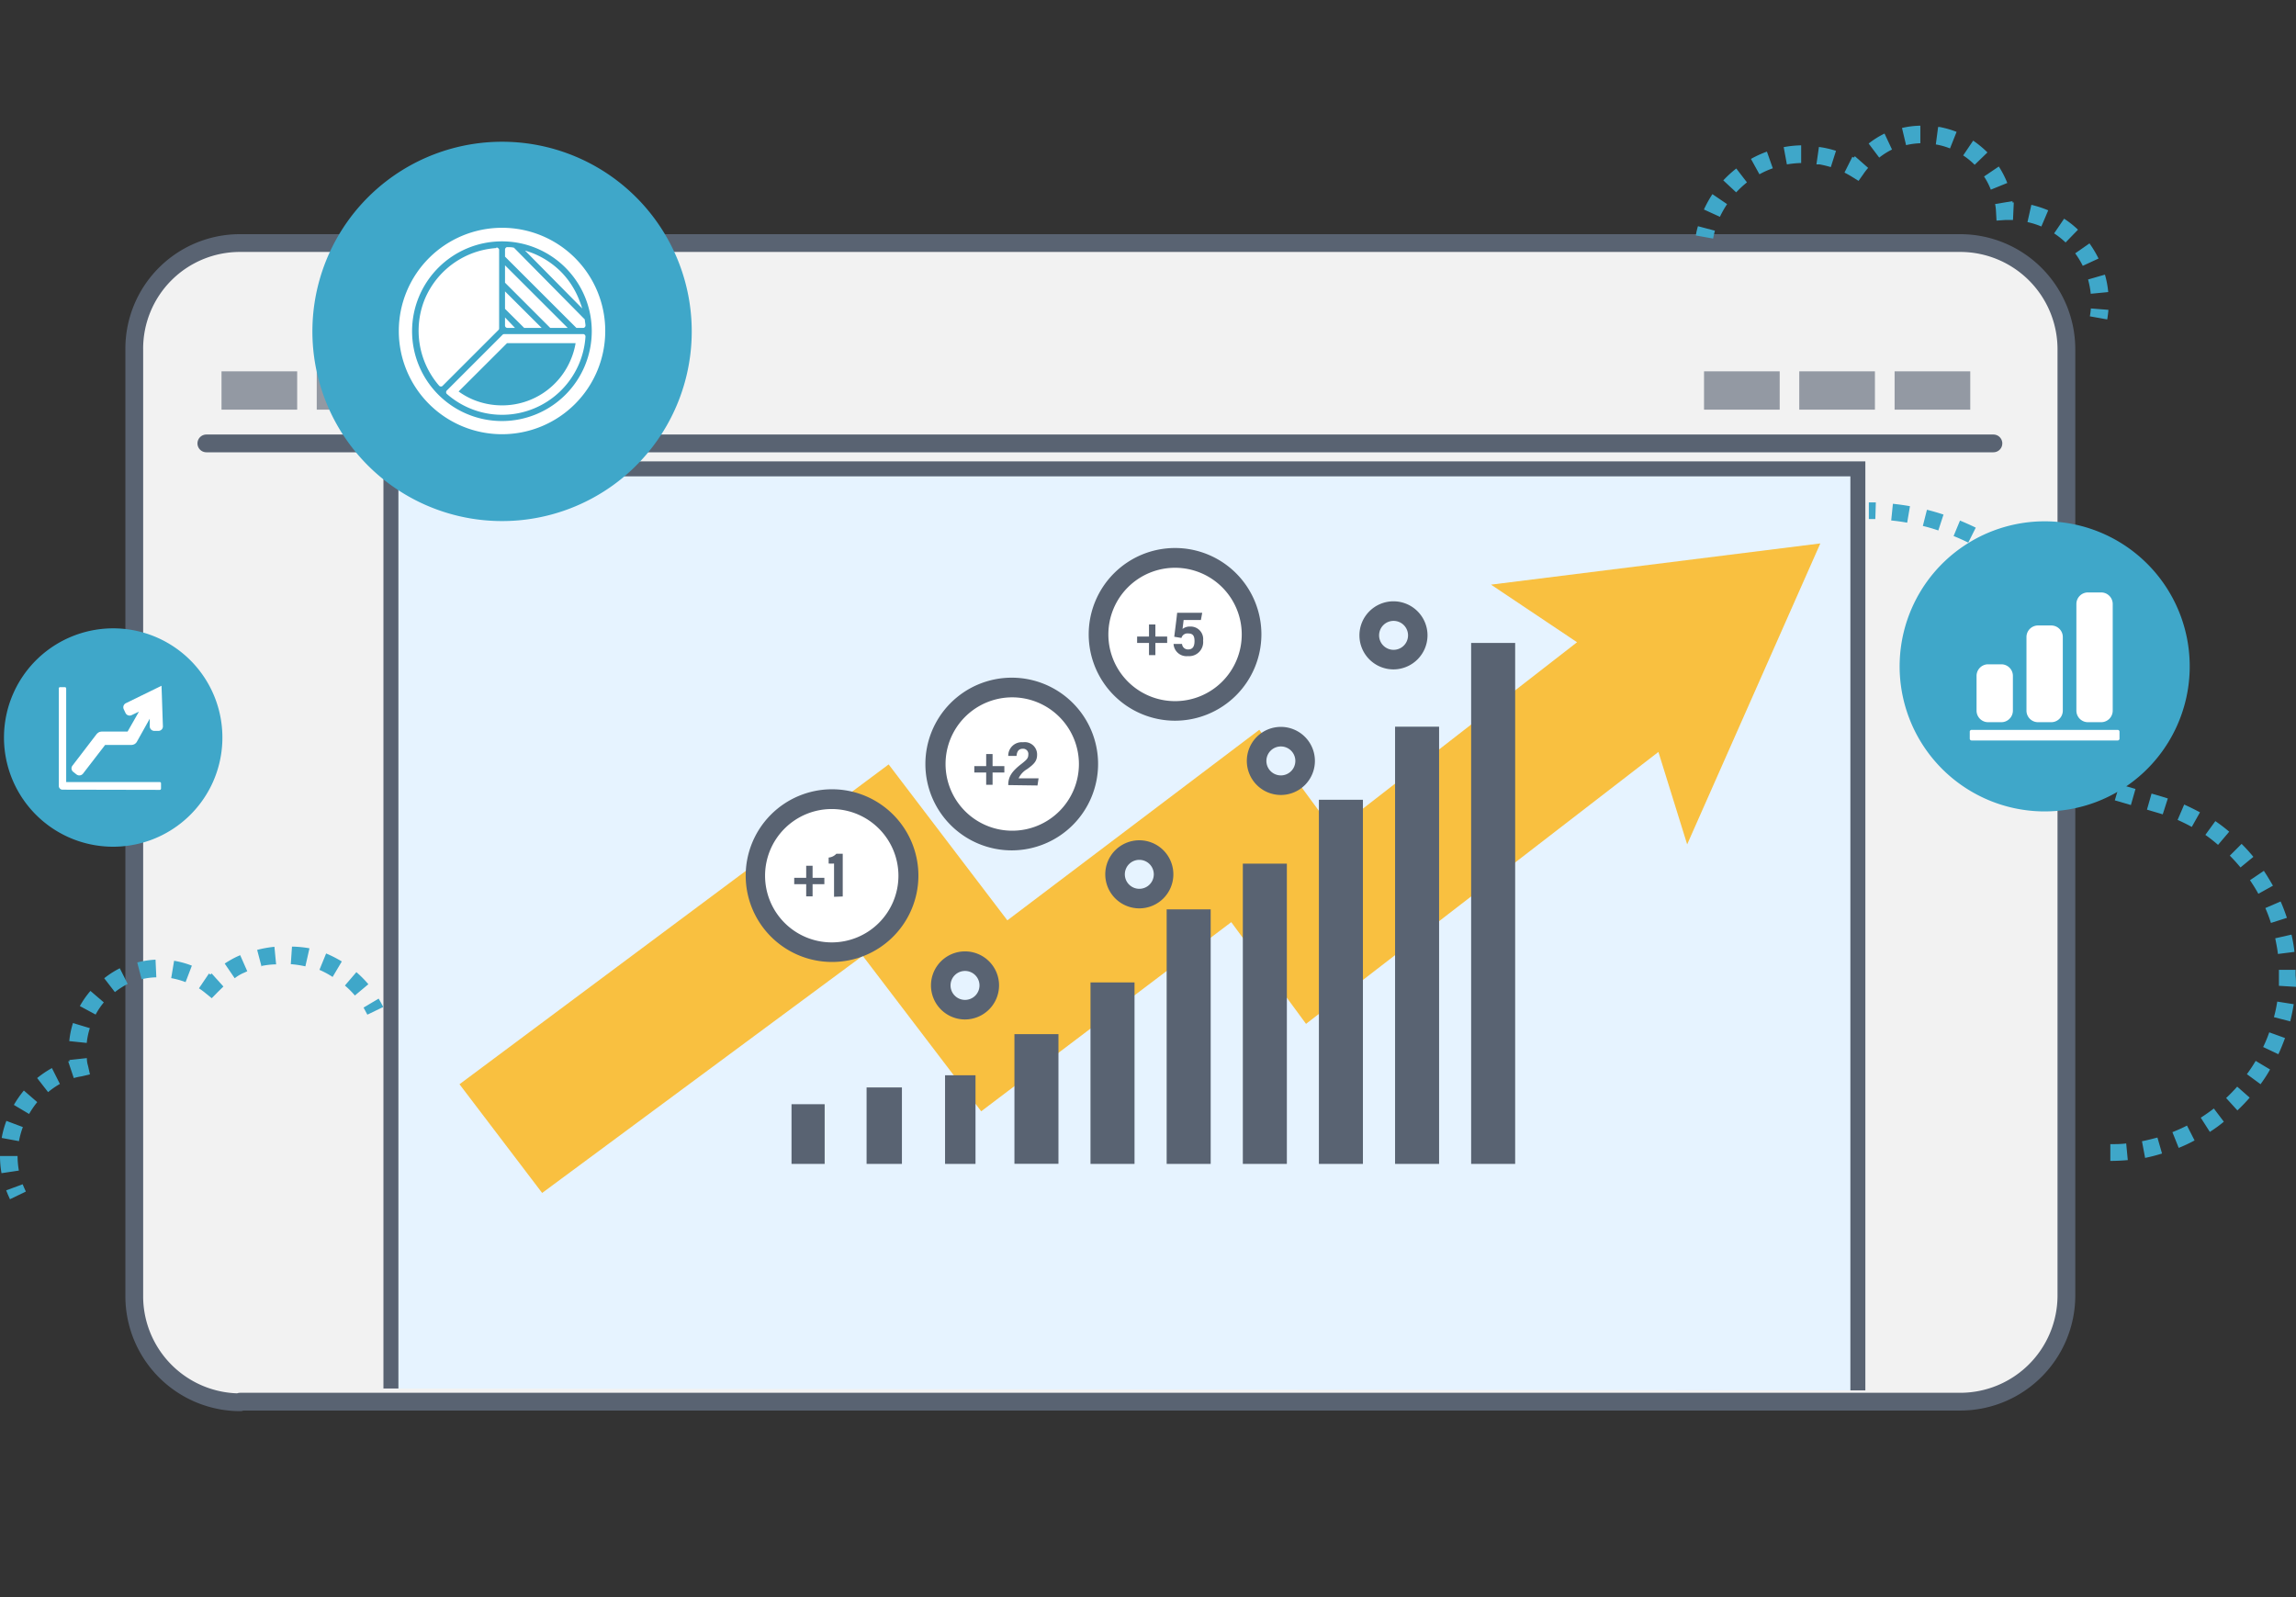 <svg xmlns="http://www.w3.org/2000/svg" viewBox="0 0 230 160"><rect x="0" y="0" width="230" height="160" fill="#333333" stroke="none"/><defs><style>.cls-1,.cls-4{fill:none;}.cls-2{fill:#f2f2f2;}.cls-2,.cls-4,.cls-5{stroke:#596372;}.cls-2,.cls-4{stroke-linecap:round;stroke-linejoin:round;stroke-width:1.78px;}.cls-3{fill:#9399a3;}.cls-5,.cls-9{fill:#e6f3ff;}.cls-5{stroke-miterlimit:10;stroke-width:1.5px;}.cls-6{fill:#ffae00;opacity:0.75;}.cls-12,.cls-7{fill:#3fa7c9;}.cls-7,.cls-8{fill-rule:evenodd;}.cls-11,.cls-8{fill:#fff;}.cls-10{fill:#596372;}</style></defs><g id="レイヤー_2" data-name="レイヤー 2"><g id="レイヤー_1-2" data-name="レイヤー 1"><rect class="cls-1" width="230" height="160"/><path class="cls-2" d="M24.06,140.48a10.63,10.63,0,0,1-10.61-10.61V35A10.58,10.58,0,0,1,24.06,24.35H196.39A10.64,10.64,0,0,1,207,35v94.81a10.64,10.64,0,0,1-10.61,10.61H24.06Z"/><rect class="cls-3" x="189.79" y="37.2" width="7.58" height="3.84"/><rect class="cls-3" x="180.24" y="37.2" width="7.58" height="3.84"/><rect class="cls-3" x="170.7" y="37.2" width="7.58" height="3.84"/><rect class="cls-3" x="31.73" y="37.2" width="7.58" height="3.84"/><rect class="cls-3" x="22.19" y="37.2" width="7.58" height="3.84"/><line class="cls-4" x1="20.67" y1="44.42" x2="199.69" y2="44.42"/><polyline class="cls-5" points="39.16 139.1 39.16 46.97 186.11 46.97 186.11 139.29"/><polygon class="cls-6" points="182.35 54.44 149.36 58.57 157.98 64.34 133.62 83.27 126.15 73.11 100.91 92.2 89.02 76.58 46.03 108.62 54.31 119.51 86.42 95.75 98.29 111.33 123.34 92.38 130.83 102.57 166.13 75.33 169.01 84.59 182.35 54.44"/><path class="cls-7" d="M21.31,78.39A10.94,10.94,0,1,0,6.84,83.86,10.95,10.95,0,0,0,21.31,78.39Z"/><path class="cls-8" d="M6.26,79.11A.37.37,0,0,1,6,79a.39.39,0,0,1-.11-.27V69A.13.13,0,0,1,6,68.84h.5a.13.13,0,0,1,.13.13v9.38H16a.12.12,0,0,1,.13.12V79a.13.13,0,0,1-.13.13Zm1-2.41a.44.44,0,0,0,.08.63l.33.26a.47.47,0,0,0,.64-.08l2.22-2.88h2.62a.72.72,0,0,0,.32-.08.69.69,0,0,0,.23-.22L15,72l0,.78a.46.46,0,0,0,.47.44l.42,0a.45.45,0,0,0,.43-.46c-.05-1.36-.09-2.71-.14-4.06L12.6,70.45a.46.46,0,0,0-.2.61l.18.38a.46.46,0,0,0,.61.2l.73-.35-1.14,2H10.21a.72.72,0,0,0-.29.06.88.88,0,0,0-.24.19Z"/><path class="cls-7" d="M67.62,41a19,19,0,1,0-25.16,9.51A19,19,0,0,0,67.62,41Z"/><path class="cls-8" d="M50.29,22.82A10.34,10.34,0,1,0,60.63,33.16,10.33,10.33,0,0,0,50.29,22.82Zm.22,10.65h7.9a.21.21,0,0,1,.17.07.24.24,0,0,1,.07.18,8.37,8.37,0,0,1-13.88,5.75.21.21,0,0,1-.08-.17.24.24,0,0,1,.07-.18l5.58-5.58a.23.23,0,0,1,.17-.07Zm-4.58,5.76,4.86-4.85h6.87A7.31,7.31,0,0,1,57.19,36a7.44,7.44,0,0,1-6.9,4.61,7.55,7.55,0,0,1-2.86-.56,7.38,7.38,0,0,1-1.5-.84ZM49.72,24.8a.2.2,0,0,1,.18.06A.25.25,0,0,1,50,25v7.89a.21.21,0,0,1-.07.17l-5.59,5.59a.21.21,0,0,1-.17.07.25.25,0,0,1-.18-.08A8.4,8.4,0,0,1,42.54,30a8.38,8.38,0,0,1,7.18-5.15Zm1.92,8.05h-.81a.24.24,0,0,1-.24-.24V31.8l1,1.05Zm2.62,0H52.51l-1.92-1.91V29.19l3.67,3.66Zm2.61,0H55.12l-4.53-4.53V26.58l6.28,6.27Zm1.71-.9c0,.22.06.43.07.65a.24.24,0,0,1-.07.18.21.21,0,0,1-.17.07h-.67l-7.15-7.14V25a.25.25,0,0,1,.08-.18.2.2,0,0,1,.18-.06c.22,0,.43,0,.64.06L58.58,32Zm-6-6.85a8.67,8.67,0,0,1,.9.31,8.44,8.44,0,0,1,2.72,1.82A8.33,8.33,0,0,1,58,30c.12.3.23.59.32.9L52.59,25.1Zm-2.3-.92a9,9,0,1,1-9,9A9,9,0,0,1,50.29,24.18Z"/><path class="cls-9" d="M99.1,98.72a2.43,2.43,0,1,1-2.43-2.43A2.43,2.43,0,0,1,99.1,98.72Z"/><path class="cls-10" d="M96.67,102.13a3.41,3.41,0,1,1,3.41-3.41A3.42,3.42,0,0,1,96.67,102.13Zm0-4.86a1.45,1.45,0,1,0,1.45,1.45A1.45,1.45,0,0,0,96.67,97.27Z"/><path class="cls-9" d="M116.56,87.59a2.43,2.43,0,1,1-2.43-2.43A2.43,2.43,0,0,1,116.56,87.59Z"/><path class="cls-10" d="M114.13,91a3.41,3.41,0,1,1,3.41-3.41A3.41,3.41,0,0,1,114.13,91Zm0-4.86a1.45,1.45,0,1,0,1.45,1.45A1.45,1.45,0,0,0,114.13,86.14Z"/><path class="cls-9" d="M130.74,76.23a2.43,2.43,0,1,1-2.43-2.43A2.43,2.43,0,0,1,130.74,76.23Z"/><path class="cls-10" d="M128.31,79.64a3.41,3.41,0,1,1,3.41-3.41A3.41,3.41,0,0,1,128.31,79.64Zm0-4.86a1.45,1.45,0,1,0,1.45,1.45A1.45,1.45,0,0,0,128.31,74.78Z"/><path class="cls-9" d="M142,63.65a2.43,2.43,0,1,1-2.43-2.43A2.43,2.43,0,0,1,142,63.65Z"/><path class="cls-10" d="M139.6,67.06A3.41,3.41,0,1,1,143,63.65,3.42,3.42,0,0,1,139.6,67.06Zm0-4.86a1.45,1.45,0,1,0,1.45,1.45A1.45,1.45,0,0,0,139.6,62.2Z"/><rect class="cls-10" x="79.29" y="110.62" width="3.32" height="5.98"/><rect class="cls-10" x="86.81" y="108.94" width="3.54" height="7.66"/><rect class="cls-10" x="94.67" y="107.72" width="3.05" height="8.88"/><rect class="cls-10" x="101.62" y="103.6" width="4.41" height="12.99"/><rect class="cls-10" x="109.24" y="98.42" width="4.41" height="18.18"/><rect class="cls-10" x="116.87" y="91.1" width="4.41" height="25.5"/><rect class="cls-10" x="124.5" y="86.52" width="4.41" height="30.08"/><rect class="cls-10" x="132.12" y="80.12" width="4.41" height="36.48"/><rect class="cls-10" x="139.75" y="72.8" width="4.41" height="43.8"/><rect class="cls-10" x="147.37" y="64.41" width="4.41" height="52.19"/><path class="cls-11" d="M109.06,76.54a7.67,7.67,0,1,1-7.66-7.66A7.66,7.66,0,0,1,109.06,76.54Z"/><path class="cls-10" d="M101.4,85.19A8.65,8.65,0,1,1,110,76.54,8.66,8.66,0,0,1,101.4,85.19Zm0-15.33a6.68,6.68,0,1,0,6.68,6.68A6.69,6.69,0,0,0,101.4,69.86Z"/><path class="cls-10" d="M99.43,75.54v1.21h1.18v.64H99.43v1.23h-.64V77.39H97.6v-.64h1.19V75.54Z"/><path class="cls-10" d="M101,78.65v0c0-.83.34-1.37,1.36-2.15.49-.39.65-.54.65-.9a.52.52,0,0,0-.55-.59c-.43,0-.59.29-.63.72H101a1.35,1.35,0,0,1,1.48-1.37,1.23,1.23,0,0,1,1.41,1.24c0,.6-.25.92-1,1.45a2.1,2.1,0,0,0-.85.92h2l-.11.72Z"/><path class="cls-11" d="M91,87.73a7.67,7.67,0,1,1-7.67-7.66A7.67,7.67,0,0,1,91,87.73Z"/><path class="cls-10" d="M83.36,96.37A8.65,8.65,0,1,1,92,87.73,8.65,8.65,0,0,1,83.36,96.37Zm0-15.32A6.68,6.68,0,1,0,90,87.73,6.69,6.69,0,0,0,83.36,81.05Z"/><path class="cls-10" d="M81.4,86.73v1.21h1.18v.64H81.4V89.8h-.64V88.58h-1.2v-.64h1.2V86.73Z"/><path class="cls-10" d="M83.55,89.84V86.51a5,5,0,0,1-.54,0v-.6a1.18,1.18,0,0,0,.77-.38h.64v4.28Z"/><path class="cls-11" d="M125.37,63.56a7.67,7.67,0,1,1-7.66-7.67A7.66,7.66,0,0,1,125.37,63.56Z"/><path class="cls-10" d="M117.71,72.2a8.65,8.65,0,1,1,8.65-8.64A8.66,8.66,0,0,1,117.71,72.2Zm0-15.32a6.68,6.68,0,1,0,6.68,6.68A6.68,6.68,0,0,0,117.71,56.88Z"/><path class="cls-10" d="M115.74,62.56v1.21h1.18v.64h-1.18v1.22h-.64V64.41h-1.19v-.64h1.19V62.56Z"/><path class="cls-10" d="M120.3,62.11h-1.73l-.11.9a1.14,1.14,0,0,1,.76-.24,1.25,1.25,0,0,1,1.3,1.4A1.41,1.41,0,0,1,119,65.73a1.3,1.3,0,0,1-1.44-1.22h.85a.59.59,0,0,0,.61.55c.43,0,.64-.26.64-.84s-.21-.76-.64-.76a.62.62,0,0,0-.67.45l-.72-.12c.07-.59.24-1.87.29-2.4h2.51Z"/><path class="cls-12" d="M211.09,32l-1.74-.31a7.11,7.11,0,0,0,.1-.79l1.76.14Q211.17,31.51,211.09,32Z"/><path class="cls-12" d="M209.44,29.43a8.79,8.79,0,0,0-.27-1.43l1.69-.49a9.48,9.48,0,0,1,.33,1.75Zm-.8-2.8a8.51,8.51,0,0,0-.76-1.25l1.43-1a11.11,11.11,0,0,1,.91,1.52Zm-1.72-2.34a8.36,8.36,0,0,0-1.15-.91l1-1.47a9.21,9.21,0,0,1,1.39,1.1Zm-2.43-1.6a7.49,7.49,0,0,0-1.39-.44l.39-1.73a10.77,10.77,0,0,1,1.69.55Z"/><path class="cls-12" d="M200,22.1l-.05-.88a5.18,5.18,0,0,0-.09-.78l1.74-.29,0,.13h.13l-.08,1.76c-.27,0-.53,0-.8,0Z"/><path class="cls-12" d="M199.43,19a7.16,7.16,0,0,0-.68-1.32l1.48-1a9.54,9.54,0,0,1,.85,1.65Zm-1.62-2.49a7.38,7.38,0,0,0-1.15-.94l1-1.48a10.07,10.07,0,0,1,1.43,1.18Zm-9.56-.72-1.06-1.41a8.8,8.8,0,0,1,1.59-1l.75,1.6A7.2,7.2,0,0,0,188.25,15.79Zm7.09-.92a6.79,6.79,0,0,0-1.42-.4l.23-1.75.14,0a9.62,9.62,0,0,1,1.71.49Zm-4.4-.33-.41-1.72a8.74,8.74,0,0,1,1.84-.23l0,1.76A7.31,7.31,0,0,0,190.94,14.54Z"/><path class="cls-12" d="M186.18,18.12l-.71-.44c-.23-.14-.46-.27-.7-.39l.79-1.58.14.08a1.34,1.34,0,0,0,.11-.14l1.33,1.17a6,6,0,0,0-.48.62Z"/><path class="cls-12" d="M172.29,21.72l-1.6-.73a11.56,11.56,0,0,1,.85-1.54l1.47,1A10.13,10.13,0,0,0,172.29,21.72Zm1.63-2.45-1.29-1.2a11.25,11.25,0,0,1,1.3-1.19L175,18.27A10.44,10.44,0,0,0,173.92,19.27Zm2.33-1.81-.85-1.54a10.49,10.49,0,0,1,1.6-.73l.59,1.67A8.44,8.44,0,0,0,176.25,17.46Zm7.15-.72a11.2,11.2,0,0,0-1.11-.27l-.33,0,.25-1.75.39.06a10.19,10.19,0,0,1,1.32.33ZM179,16.47l-.32-1.73a10.39,10.39,0,0,1,1.75-.18l0,1.77A10.3,10.3,0,0,0,179,16.47Z"/><path class="cls-12" d="M171.61,23.9l-1.73-.31a7,7,0,0,1,.21-.93l1.7.45C171.72,23.37,171.66,23.64,171.61,23.9Z"/><path class="cls-12" d="M1,120.14c-.14-.3-.27-.59-.38-.89l1.65-.61c.1.24.2.49.32.73Z"/><path class="cls-12" d="M.15,117.53A9.91,9.91,0,0,1,0,115.81l1.76,0a8.62,8.62,0,0,0,.13,1.46Zm1.75-3.21L.17,114a9.22,9.22,0,0,1,.47-1.71l1.65.62A8.67,8.67,0,0,0,1.9,114.32Zm1-2.73-1.51-.9a10.47,10.47,0,0,1,1-1.44l1.34,1.16A8.88,8.88,0,0,0,2.92,111.59Zm1.91-2.19L3.72,108a10.54,10.54,0,0,1,1.48-1L6,108.59A8.24,8.24,0,0,0,4.83,109.4Z"/><path class="cls-12" d="M7.39,108l-.56-1.68.13,0s0-.09,0-.13L8.7,106q0,.39.12.78l.19.85-.85.2A6.73,6.73,0,0,0,7.39,108Z"/><path class="cls-12" d="M8.69,104.48l-1.75-.18a8.68,8.68,0,0,1,.37-1.81L9,103A7.14,7.14,0,0,0,8.69,104.48Zm.89-2.84L8,100.79a9,9,0,0,1,1.06-1.52l1.34,1.15A7.39,7.39,0,0,0,9.58,101.64Zm1.93-2.25L10.44,98A9.2,9.2,0,0,1,12,97l.79,1.57A7.85,7.85,0,0,0,11.51,99.39Zm7.08-1a7.88,7.88,0,0,0-1.44-.4l.29-1.74a9,9,0,0,1,1.78.49Zm-4.4-.26-.44-1.71a8.81,8.81,0,0,1,1.83-.28l.08,1.77A6.7,6.7,0,0,0,14.19,98.1Z"/><path class="cls-12" d="M21.21,100l-.64-.52a7,7,0,0,0-.64-.47l1-1.48.15.1.12-.11,1.18,1.31-.57.56Z"/><path class="cls-12" d="M35.55,99.73a8.51,8.51,0,0,0-1-1l1.15-1.34A10.46,10.46,0,0,1,36.9,98.6ZM23.51,98l-1-1.47a10.75,10.75,0,0,1,1.19-.68l.36-.16.71,1.61-.3.14C24.17,97.56,23.83,97.75,23.51,98Zm9.81-.13A9,9,0,0,0,32,97.16l.67-1.64a11.59,11.59,0,0,1,1.57.8Zm-7.11-1-.45-1.71a11.41,11.41,0,0,1,1.73-.31l.17,1.76A7.87,7.87,0,0,0,26.21,96.77Zm4.38-.06a10.08,10.08,0,0,0-1.46-.22l.12-1.76A11.24,11.24,0,0,1,31,95Z"/><path class="cls-12" d="M36.8,101.65c-.12-.24-.25-.48-.38-.71l1.51-.9c.16.27.32.55.46.84Z"/><path class="cls-12" d="M211.4,116.3v-1.68c.53,0,1.07,0,1.59-.07l.16,1.67C212.57,116.27,212,116.3,211.4,116.3Zm3.48-.33-.31-1.64c.51-.1,1-.23,1.55-.37l.46,1.6A16.81,16.81,0,0,1,214.88,116Zm3.36-1-.62-1.55c.5-.2,1-.42,1.46-.66l.76,1.49C219.32,114.53,218.79,114.78,218.24,115Zm3.12-1.59-.9-1.41c.44-.28.88-.59,1.31-.92l1,1.32C222.33,112.75,221.84,113.09,221.36,113.4Zm2.76-2.15L223,110c.39-.36.76-.75,1.11-1.14l1.25,1.1A16.1,16.1,0,0,1,224.12,111.25Zm2.32-2.62-1.36-1a14.56,14.56,0,0,0,.88-1.33l1.44.86C227.11,107.67,226.78,108.16,226.44,108.63Zm1.79-3-1.52-.72a13.4,13.4,0,0,0,.61-1.47l1.58.57C228.7,104.54,228.48,105.09,228.23,105.62Zm1.19-3.29-1.63-.42a14,14,0,0,0,.33-1.56l1.65.26C229.68,101.19,229.56,101.76,229.42,102.33Zm.54-3.46-1.67-.1c0-.36,0-.72,0-1.08,0-.17,0-.34,0-.52l1.67,0c0,.19,0,.38,0,.57C230,98.09,230,98.48,230,98.87Zm-1.77-3.29c-.06-.53-.16-1-.27-1.57l1.63-.37a16.91,16.91,0,0,1,.3,1.73Zm-.7-3.11a15.7,15.7,0,0,0-.56-1.49l1.53-.66c.24.53.44,1.08.63,1.64Zm-1.26-2.92c-.26-.47-.54-.92-.84-1.36l1.39-.94c.32.48.63,1,.91,1.49Zm-1.79-2.64c-.34-.41-.7-.81-1.07-1.18l1.18-1.18a16.26,16.26,0,0,1,1.18,1.3Zm-2.25-2.26a15.09,15.09,0,0,0-1.27-1l1-1.38a15.92,15.92,0,0,1,1.39,1.06Zm-2.63-1.8c-.46-.25-.94-.49-1.42-.7l.66-1.54c.53.24,1.06.5,1.58.78Zm-2.91-1.26-.5-.15-1.08-.32.46-1.61,1.09.32.54.17Zm-3.19-.93-1.61-.47.47-1.61,1.6.47Zm-3.62-1.85-.1-1.67,1.68-.09.09,1.67Zm-.19-3.34-.09-1.68,1.67-.09.09,1.67Zm-.2-3.31c0-.53-.12-1.07-.21-1.6l1.65-.28c.09.57.17,1.15.23,1.72ZM208.91,69c-.13-.52-.28-1-.44-1.55l1.59-.51c.18.54.34,1.1.47,1.66Zm-1-3.06c-.2-.5-.42-1-.66-1.48l1.5-.74c.25.52.49,1,.71,1.58ZM206.48,63c-.27-.46-.56-.91-.87-1.36l1.38-.95q.49.72.93,1.47Zm-1.83-2.65c-.34-.41-.69-.83-1.06-1.22L204.82,58c.39.42.78.87,1.13,1.31ZM202.45,58c-.38-.36-.8-.72-1.22-1.06l1.06-1.3c.45.36.89.75,1.3,1.13Zm-2.51-2c-.44-.3-.9-.6-1.35-.87l.85-1.44c.49.29,1,.61,1.46.94Zm-2.77-1.64q-.72-.36-1.47-.66l.64-1.55c.53.22,1.07.46,1.58.71Zm-3-1.22c-.51-.17-1-.32-1.55-.45l.41-1.62c.55.13,1.11.3,1.66.48Zm-3.12-.78c-.53-.09-1.07-.17-1.6-.22l.17-1.67c.57.06,1.15.14,1.71.24ZM187.86,52h-.65V50.33h.7Z"/><path class="cls-7" d="M218.06,72.75A14.53,14.53,0,1,0,198.85,80,14.52,14.52,0,0,0,218.06,72.75Z"/><path class="cls-8" d="M206.64,71.19V63.81a1.16,1.16,0,0,0-1.16-1.15h-1.33A1.16,1.16,0,0,0,203,63.81v7.38a1.16,1.16,0,0,0,1.15,1.16h1.33a1.16,1.16,0,0,0,1.16-1.16Zm-6.16,1.16h-1.33A1.16,1.16,0,0,1,198,71.19V67.7a1.16,1.16,0,0,1,1.15-1.15h1.33a1.16,1.16,0,0,1,1.16,1.15v3.49a1.16,1.16,0,0,1-1.16,1.16Zm10,0h-1.33A1.16,1.16,0,0,1,208,71.19V60.51a1.16,1.16,0,0,1,1.15-1.16h1.33a1.16,1.16,0,0,1,1.16,1.16V71.19a1.16,1.16,0,0,1-1.16,1.16ZM197.32,74v-.7a.18.18,0,0,1,.18-.18h14.64a.18.18,0,0,1,.18.18V74a.18.18,0,0,1-.18.18H197.5A.18.18,0,0,1,197.32,74Z"/></g></g></svg>